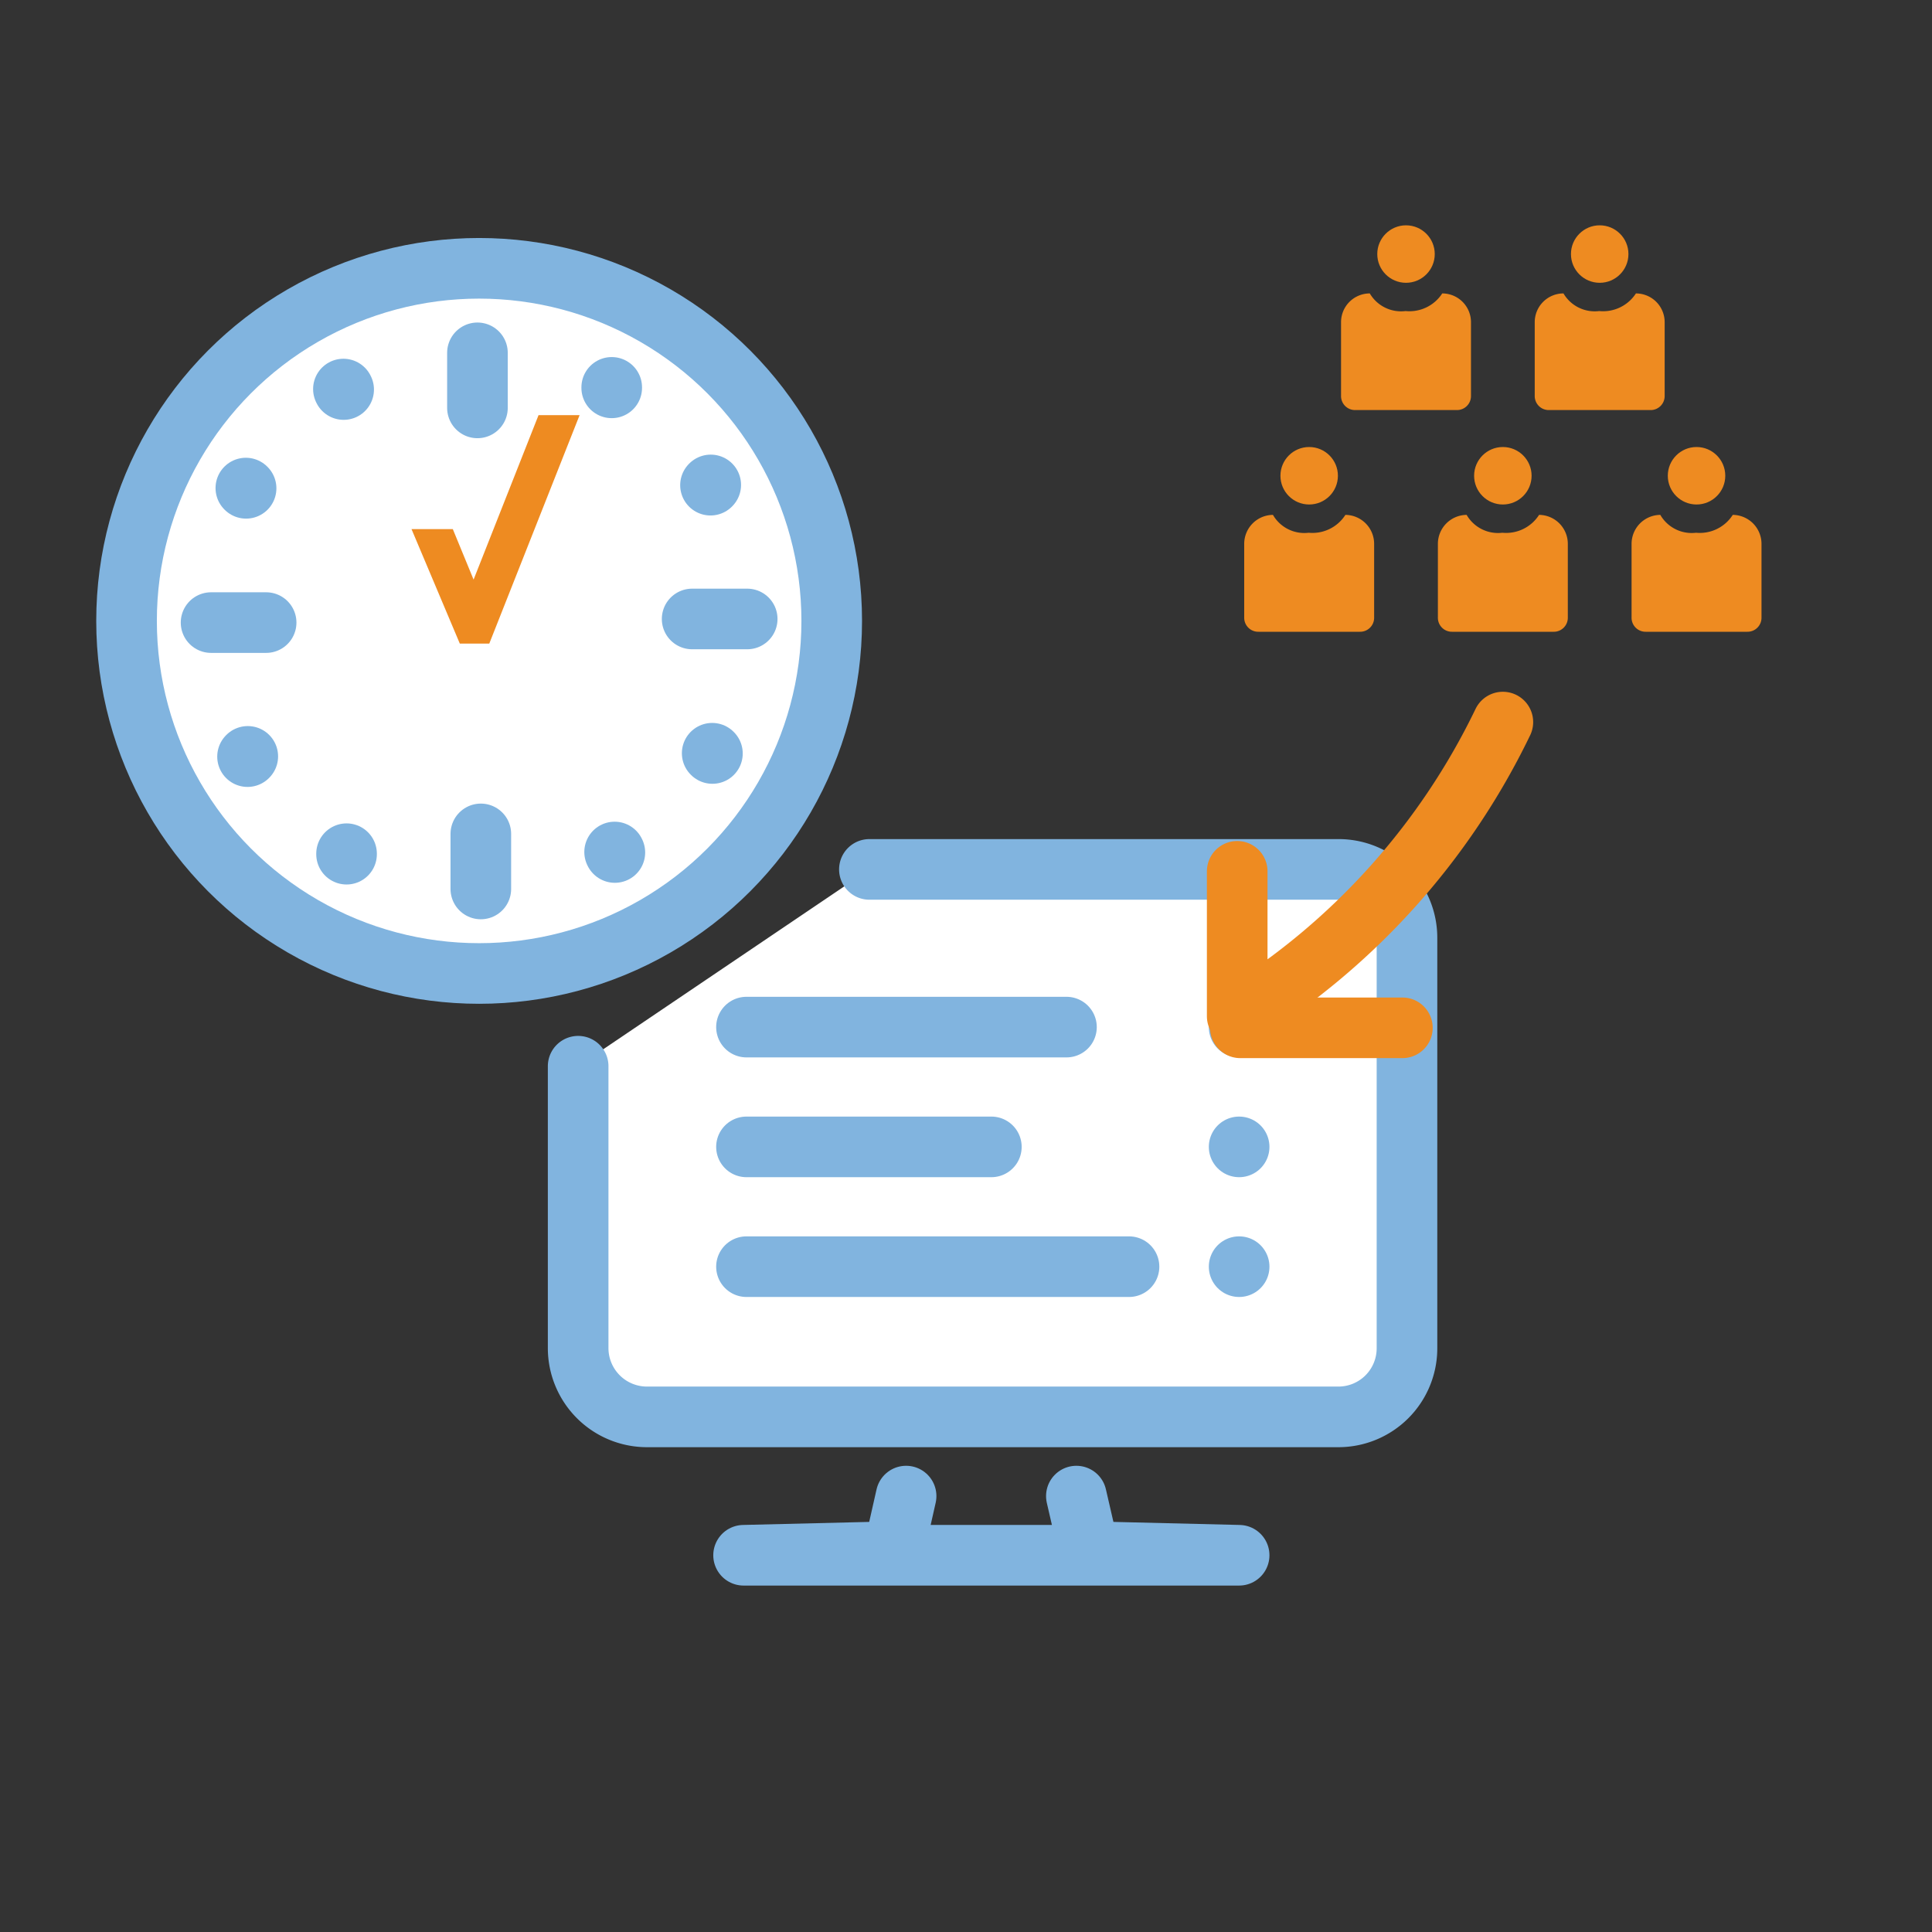 <svg xmlns="http://www.w3.org/2000/svg" viewBox="0 0 80 80"><rect x="0" y="0" width="80" height="80" fill="#333333" stroke="none"/><defs><style>.cls-1,.cls-3,.cls-4{fill:none;}.cls-1,.cls-2,.cls-3{stroke:#81b4df;}.cls-1,.cls-2,.cls-3,.cls-4{stroke-linecap:round;stroke-linejoin:round;}.cls-1,.cls-2{stroke-width:2.51px;}.cls-2{fill:#fff;}.cls-3,.cls-4{stroke-width:2.51px;}.cls-4{stroke:#ee8b21;}.cls-5{fill:#ee8b21;}</style></defs><title>Mi-Voice-Real-time-reporting</title><g id="Layer_1" data-name="Layer 1"><polyline class="cls-1" points="37.52 61.95 37 64.25 30.79 64.4 51.31 64.4 45.1 64.25 44.57 61.95"/><path class="cls-2" d="M36,36H55.43a2.83,2.83,0,0,1,2.83,2.83v17a2.84,2.84,0,0,1-2.83,2.84H26.78a2.85,2.85,0,0,1-2.84-2.84V44.15"/><line class="cls-3" x1="30.91" y1="42.53" x2="44.16" y2="42.53"/><line class="cls-3" x1="30.91" y1="47.49" x2="41.05" y2="47.49"/><line class="cls-3" x1="30.91" y1="52.45" x2="46.75" y2="52.45"/><line class="cls-3" x1="51.31" y1="42.53" x2="51.31" y2="42.53"/><line class="cls-3" x1="51.31" y1="47.49" x2="51.31" y2="47.49"/><line class="cls-3" x1="51.31" y1="52.45" x2="51.31" y2="52.45"/><line class="cls-4" x1="51.36" y1="42.56" x2="58.07" y2="42.56"/><path class="cls-4" d="M62.23,29.9a29.16,29.16,0,0,1-11,12.18v-6"/><circle class="cls-2" cx="19.84" cy="25.71" r="14.6"/><line class="cls-2" x1="19.77" y1="14.61" x2="19.77" y2="16.89"/><line class="cls-2" x1="14.23" y1="16.13" x2="14.22" y2="16.11"/><line class="cls-2" x1="10.19" y1="20.22" x2="10.18" y2="20.21"/><line class="cls-2" x1="10.26" y1="31.32" x2="10.25" y2="31.33"/><line class="cls-2" x1="14.35" y1="35.35" x2="14.35" y2="35.37"/><line class="cls-2" x1="25.45" y1="35.28" x2="25.46" y2="35.3"/><line class="cls-2" x1="29.49" y1="31.19" x2="29.5" y2="31.2"/><line class="cls-2" x1="29.42" y1="20.09" x2="29.43" y2="20.08"/><line class="cls-2" x1="25.33" y1="16.06" x2="25.33" y2="16.04"/><line class="cls-2" x1="8.74" y1="25.78" x2="11.02" y2="25.78"/><line class="cls-2" x1="19.91" y1="36.81" x2="19.91" y2="34.53"/><line class="cls-2" x1="30.94" y1="25.63" x2="28.66" y2="25.63"/><path class="cls-5" d="M20.26,26.65l-1.22,0-2-4.74,1.71,0L19.61,24l2.69-6.81H24Z"/><circle class="cls-5" cx="70.25" cy="19.7" r="1.19"/><circle class="cls-5" cx="62.23" cy="19.7" r="1.19"/><circle class="cls-5" cx="54.21" cy="19.7" r="1.19"/><circle class="cls-5" cx="66.24" cy="10.52" r="1.19"/><circle class="cls-5" cx="58.22" cy="10.52" r="1.19"/><path class="cls-5" d="M56.72,12.15a1.19,1.19,0,0,0-1.19,1.18v3.06a.58.58,0,0,0,.59.59h4.2a.58.58,0,0,0,.59-.59V13.33a1.19,1.19,0,0,0-1.19-1.18,1.62,1.62,0,0,1-1.52.73A1.5,1.5,0,0,1,56.72,12.15Z"/><path class="cls-5" d="M64.74,12.15a1.19,1.19,0,0,0-1.19,1.18v3.06a.58.58,0,0,0,.59.59h4.2a.58.58,0,0,0,.59-.59V13.33a1.19,1.19,0,0,0-1.19-1.18,1.62,1.62,0,0,1-1.52.73A1.5,1.5,0,0,1,64.74,12.15Z"/><path class="cls-5" d="M52.71,21.32a1.2,1.2,0,0,0-1.19,1.19v3.06a.58.58,0,0,0,.59.59h4.2a.58.58,0,0,0,.59-.59V22.51a1.2,1.2,0,0,0-1.19-1.19,1.62,1.62,0,0,1-1.52.74A1.5,1.5,0,0,1,52.71,21.32Z"/><path class="cls-5" d="M60.73,21.32a1.2,1.2,0,0,0-1.19,1.19v3.06a.58.58,0,0,0,.59.59h4.2a.58.58,0,0,0,.59-.59V22.51a1.2,1.2,0,0,0-1.19-1.19,1.62,1.62,0,0,1-1.52.74A1.5,1.5,0,0,1,60.73,21.32Z"/><path class="cls-5" d="M68.75,21.32a1.2,1.2,0,0,0-1.19,1.19v3.06a.58.58,0,0,0,.59.59h4.2a.58.58,0,0,0,.59-.59V22.51a1.2,1.2,0,0,0-1.19-1.19,1.62,1.62,0,0,1-1.52.74A1.5,1.5,0,0,1,68.75,21.32Z"/></g></svg>